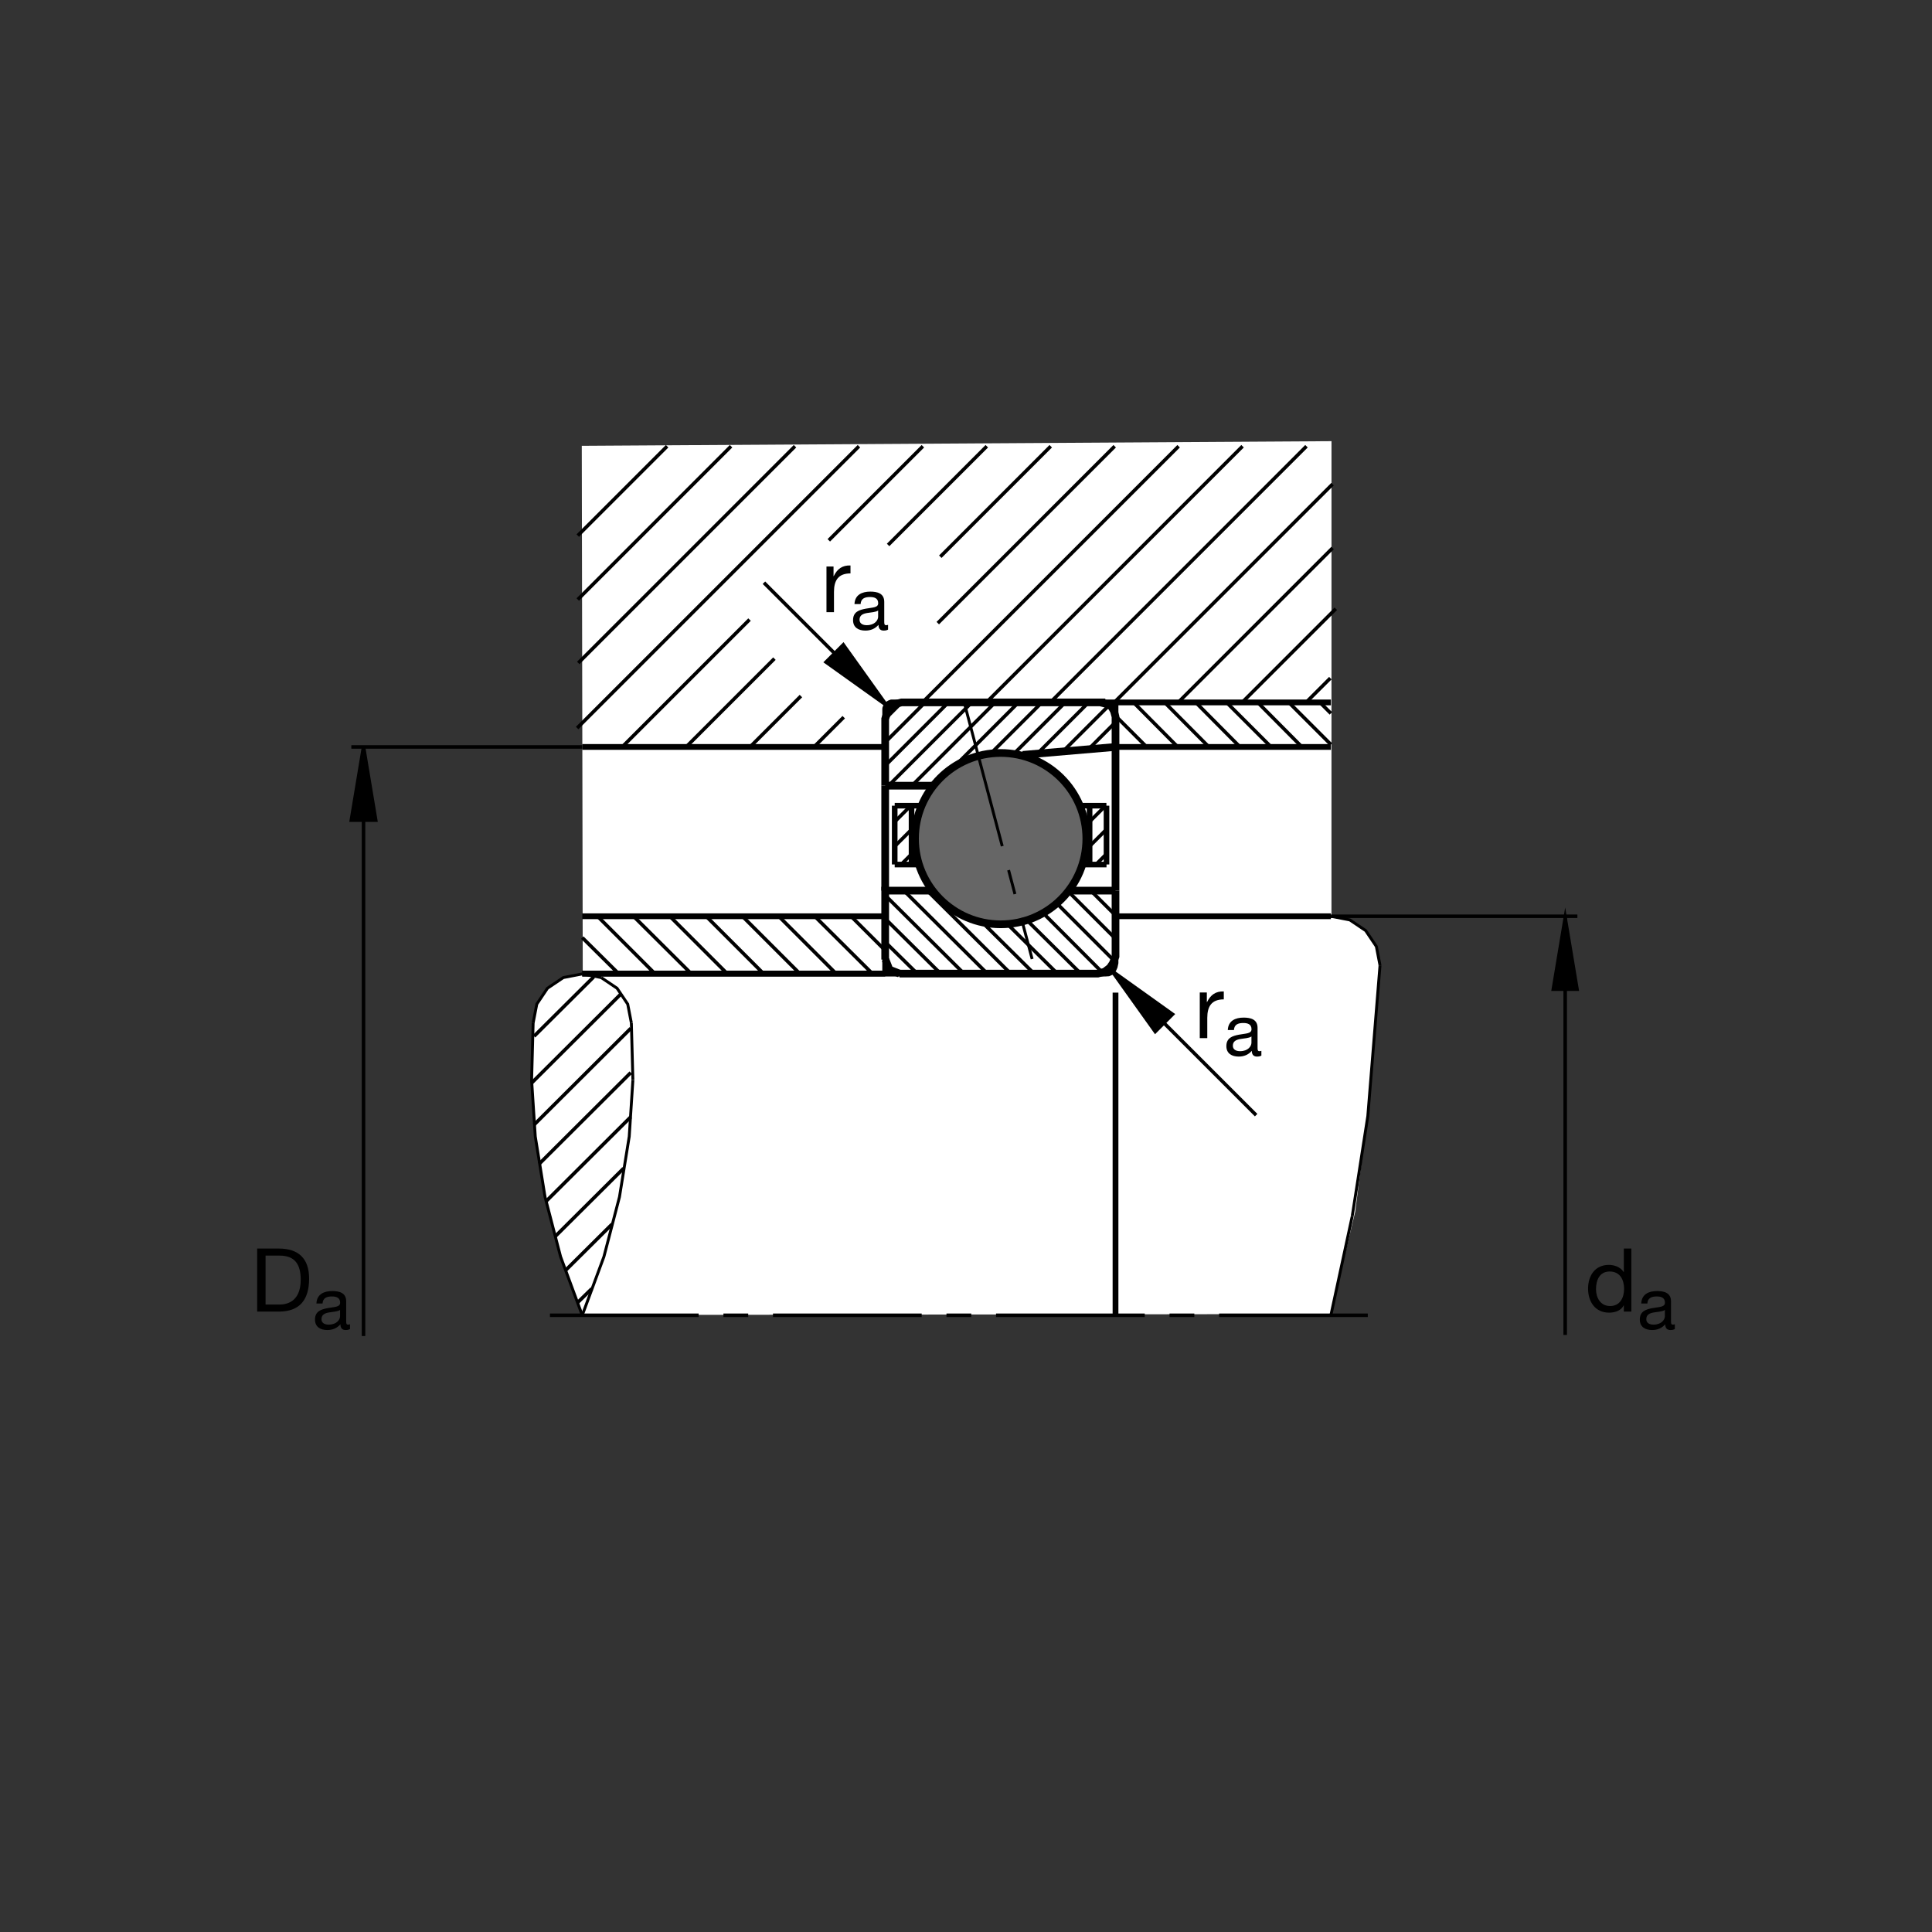 <?xml version="1.0" encoding="utf-8"?>
<!-- Generator: Adobe Illustrator 22.1.0, SVG Export Plug-In . SVG Version: 6.00 Build 0)  -->
<svg version="1.1" id="Ebene_1" xmlns="http://www.w3.org/2000/svg" xmlns:xlink="http://www.w3.org/1999/xlink" x="0px" y="0px"
	 viewBox="0 0 779.526 779.526" style="enable-background:new 0 0 779.526 779.526;" xml:space="preserve">
<rect x="0" y="0" width="779.526" height="779.526" fill="#333333" stroke="none"/>
<style type="text/css">
	.st0{fill:#FFFFFF;}
	.st1{fill:none;}
	.st2{fill:none;stroke:#000000;stroke-width:1.165;stroke-miterlimit:10;}
	.st3{fill:none;stroke:#000000;stroke-width:1.417;stroke-miterlimit:10;stroke-dasharray:60,10,10,10;}
	.st4{fill:none;stroke:#000000;stroke-width:1.165;stroke-miterlimit:10.433;}
	.st5{fill:none;stroke:#000000;stroke-width:2.329;stroke-miterlimit:10;}
	.st6{fill:none;stroke:#000000;stroke-width:3.107;stroke-miterlimit:10;}
	.st7{fill:#666666;stroke:#000000;stroke-width:3.107;stroke-miterlimit:3.864;}
	.st8{fill:none;stroke:#000000;stroke-width:1.165;stroke-miterlimit:10;stroke-dasharray:60,10,10,10;}
	.st9{fill:none;stroke:#000000;stroke-width:1.417;stroke-miterlimit:3.864;}
	.st10{fill:none;stroke:#000000;stroke-width:1.417;stroke-miterlimit:10;}
	.st11{stroke:#000000;stroke-width:1.165;stroke-miterlimit:10;}
	.st12{stroke:#000000;stroke-width:1.417;stroke-miterlimit:10;}
	.st13{fill:none;stroke:#000000;stroke-width:2.268;stroke-miterlimit:10;}
</style>
<polygon class="st0" points="234.739,179.88 537.237,178.005 537.227,369.724 544.737,371.208 550.987,375.349 555.44,381.911 
	556.846,389.724 552.002,448.862 546.788,488.95 536.924,530.19 234.973,530.581 226.396,507.602 223.411,496.284 219.246,478.149 
	216.763,463.442 215.344,449.604 214.686,432.133 214.883,418.569 215.146,412.768 216.609,405.297 220.925,398.999 227.63,394.409 
	235.13,392.993 234.739,179.88 "/>
<polygon class="st1" points="0,0 779.526,0 779.526,779.526 0,779.526 0,0 "/>
<polyline class="st2" points="234.929,392.954 227.298,394.428 220.896,398.735 216.589,405.141 215.113,412.768 "/>
<polyline class="st2" points="556.807,389.509 555.333,381.878 551.016,375.476 544.62,371.169 536.983,369.693 "/>
<line class="st2" x1="449.59" y1="301.377" x2="450.088" y2="300.886"/>
<polyline class="st2" points="254.746,412.768 253.27,405.141 248.963,398.735 242.561,394.428 "/>
<line class="st2" x1="242.561" y1="394.428" x2="234.929" y2="392.954"/>
<line class="st3" x1="551.885" y1="530.688" x2="212.117" y2="530.688"/>
<polyline class="st2" points="234.929,530.688 243.669,507.055 249.946,482.934 253.884,458.559 255.361,435.786 "/>
<line class="st2" x1="255.361" y1="435.786" x2="254.746" y2="412.768"/>
<polyline class="st2" points="556.807,389.509 551.885,450.317 545.605,490.688 "/>
<line class="st2" x1="545.605" y1="490.688" x2="536.983" y2="530.688"/>
<polyline class="st4" points="234.929,530.688 226.189,507.055 219.913,482.934 215.974,458.559 214.498,435.786 215.113,412.768 
	"/>
<line class="st5" x1="234.929" y1="392.832" x2="357.158" y2="392.832"/>
<line class="st5" x1="357.158" y1="392.832" x2="357.158" y2="369.693"/>
<line class="st5" x1="536.983" y1="301.377" x2="450.088" y2="301.377"/>
<path class="st5" d="M450.088,369.693v18.833c0,0-0.195,0.938-0.332,1.533l-0.439,0.984l-0.82,1.148l-1.26,0.549l-1.689,0.107"/>
<line class="st5" x1="357.158" y1="301.377" x2="234.929" y2="301.377"/>
<line class="st5" x1="450.088" y1="283.408" x2="450.088" y2="301.377"/>
<line class="st5" x1="357.158" y1="369.693" x2="234.929" y2="369.693"/>
<line class="st5" x1="445.596" y1="392.832" x2="234.929" y2="392.832"/>
<line class="st5" x1="450.088" y1="369.693" x2="536.983" y2="369.693"/>
<polyline class="st6" points="362.939,392.832 358.877,391.233 357.275,387.171 "/>
<polyline class="st6" points="357.158,387.171 357.158,359.353 376.113,359.353 "/>
<line class="st6" x1="431.133" y1="359.353" x2="450.088" y2="359.353"/>
<line class="st6" x1="450.088" y1="359.353" x2="450.088" y2="301.377"/>
<line class="st6" x1="357.158" y1="317.009" x2="357.158" y2="359.353"/>
<line class="st6" x1="450.088" y1="301.377" x2="412.667" y2="304.577"/>
<line class="st6" x1="376.113" y1="317.009" x2="357.158" y2="317.009"/>
<line class="st5" x1="450.088" y1="400.503" x2="450.088" y2="530.688"/>
<path class="st7" d="M369.189,338.374c0-19.09,15.479-34.565,34.57-34.565c19.092,0,34.561,15.476,34.561,34.565
	s-15.469,34.565-34.561,34.565C384.668,372.939,369.189,357.464,369.189,338.374L369.189,338.374z"/>
<polyline class="st6" points="450.088,301.377 450.088,289.192 449.483,286.963 448.486,285.129 446.748,284.118 444.424,283.53 
	444.424,283.408 363.75,283.408 361.153,284.091 359.268,285.512 358.038,287.373 357.158,290.053 357.158,317.009 "/>
<polyline class="st5" points="357.158,301.377 357.158,286.196 357.188,285.815 357.363,285.296 357.725,284.653 358.271,284.05 
	358.994,283.667 359.678,283.408 536.983,283.408 "/>
<polyline class="st6" points="450.088,359.353 450.088,385.901 449.043,388.635 447.842,390.439 445.703,392.082 442.92,392.832 
	362.939,392.832 "/>
<line class="st8" x1="389.033" y1="283.408" x2="416.445" y2="386.941"/>
<line class="st9" x1="423.955" y1="180.051" x2="379.395" y2="224.614"/>
<line class="st9" x1="323.157" y1="280.849" x2="302.627" y2="301.377"/>
<line class="st9" x1="357.158" y1="383.476" x2="343.369" y2="369.693"/>
<line class="st9" x1="328.723" y1="369.693" x2="351.983" y2="392.832"/>
<line class="st9" x1="337.334" y1="392.832" x2="314.199" y2="369.693"/>
<line class="st9" x1="299.551" y1="369.693" x2="322.69" y2="392.832"/>
<line class="st9" x1="308.044" y1="392.832" x2="284.905" y2="369.693"/>
<line class="st9" x1="270.257" y1="369.693" x2="293.396" y2="392.832"/>
<line class="st9" x1="278.873" y1="392.832" x2="255.608" y2="369.693"/>
<line class="st9" x1="241.084" y1="369.693" x2="264.224" y2="392.832"/>
<line class="st9" x1="249.578" y1="392.832" x2="234.929" y2="378.308"/>
<line class="st9" x1="462.646" y1="301.377" x2="450.088" y2="288.823"/>
<line class="st9" x1="457.354" y1="283.408" x2="475.195" y2="301.377"/>
<line class="st9" x1="487.754" y1="301.377" x2="469.903" y2="283.408"/>
<line class="st9" x1="482.461" y1="283.408" x2="500.303" y2="301.377"/>
<line class="st9" x1="512.862" y1="301.377" x2="494.893" y2="283.408"/>
<line class="st9" x1="507.451" y1="283.408" x2="525.293" y2="301.377"/>
<line class="st9" x1="536.983" y1="300.393" x2="520" y2="283.408"/>
<line class="st9" x1="532.559" y1="283.408" x2="536.983" y2="287.837"/>
<line class="st9" x1="357.158" y1="290.07" x2="363.711" y2="283.521"/>
<line class="st9" x1="416.895" y1="392.52" x2="396.475" y2="372.283"/>
<line class="st9" x1="357.158" y1="299.497" x2="373.135" y2="283.521"/>
<line class="st9" x1="357.354" y1="308.73" x2="382.559" y2="283.521"/>
<line class="st9" x1="358.574" y1="316.934" x2="391.993" y2="283.521"/>
<line class="st9" x1="367.559" y1="317.37" x2="401.417" y2="283.521"/>
<line class="st9" x1="385.167" y1="309.196" x2="410.84" y2="283.521"/>
<line class="st9" x1="399.6" y1="304.184" x2="420.264" y2="283.521"/>
<line class="st9" x1="409.121" y1="304.094" x2="429.698" y2="283.521"/>
<line class="st9" x1="418.633" y1="304.004" x2="439.121" y2="283.521"/>
<line class="st9" x1="428.917" y1="303.147" x2="447.188" y2="284.88"/>
<line class="st9" x1="439.199" y1="302.292" x2="450.039" y2="291.447"/>
<line class="st9" x1="426.318" y1="392.52" x2="406.348" y2="372.719"/>
<line class="st9" x1="435.752" y1="392.52" x2="414.131" y2="371.079"/>
<line class="st9" x1="445.137" y1="392.739" x2="420.713" y2="368.235"/>
<line class="st9" x1="449.609" y1="387.705" x2="426.201" y2="364.297"/>
<line class="st9" x1="450.059" y1="378.728" x2="430.693" y2="359.365"/>
<line class="st9" x1="450.059" y1="369.301" x2="440.098" y2="359.348"/>
<line class="st9" x1="407.471" y1="392.52" x2="374.15" y2="359.375"/>
<line class="st9" x1="398.047" y1="392.52" x2="364.717" y2="359.375"/>
<line class="st9" x1="388.624" y1="392.52" x2="357.334" y2="361.413"/>
<line class="st9" x1="379.189" y1="392.52" x2="357.208" y2="370.713"/>
<line class="st9" x1="369.766" y1="392.52" x2="357.188" y2="380.119"/>
<line class="st9" x1="254.495" y1="414.936" x2="215.481" y2="453.833"/>
<line class="st9" x1="398.154" y1="180.051" x2="358.331" y2="219.88"/>
<line class="st9" x1="312.466" y1="265.742" x2="276.831" y2="301.377"/>
<line class="st9" x1="372.363" y1="180.051" x2="334.407" y2="218.005"/>
<line class="st9" x1="302.419" y1="249.99" x2="251.033" y2="301.377"/>
<line class="st9" x1="346.563" y1="180.051" x2="232.869" y2="293.745"/>
<line class="st9" x1="320.764" y1="180.051" x2="233.323" y2="267.49"/>
<line class="st9" x1="294.966" y1="180.051" x2="233.12" y2="241.899"/>
<line class="st9" x1="269.168" y1="180.051" x2="233.12" y2="216.101"/>
<line class="st9" x1="449.756" y1="180.051" x2="378.379" y2="251.421"/>
<line class="st9" x1="475.547" y1="180.051" x2="372.354" y2="283.245"/>
<line class="st9" x1="501.348" y1="180.051" x2="398.154" y2="283.245"/>
<line class="st9" x1="527.139" y1="180.051" x2="423.955" y2="283.245"/>
<line class="st9" x1="537.646" y1="195.349" x2="449.746" y2="283.245"/>
<line class="st9" x1="537.676" y1="221.113" x2="475.547" y2="283.245"/>
<line class="st9" x1="538.975" y1="245.615" x2="501.348" y2="283.245"/>
<line class="st9" x1="536.768" y1="273.618" x2="527.139" y2="283.245"/>
<line class="st9" x1="340.43" y1="289.37" x2="328.503" y2="301.298"/>
<line class="st9" x1="254.495" y1="432.797" x2="217.527" y2="469.643"/>
<line class="st9" x1="254.495" y1="450.659" x2="220.361" y2="484.672"/>
<line class="st9" x1="251.619" y1="471.401" x2="224.08" y2="498.813"/>
<line class="st9" x1="246.946" y1="493.93" x2="228.238" y2="512.514"/>
<line class="st9" x1="238.772" y1="519.966" x2="233.049" y2="525.561"/>
<line class="st9" x1="250.623" y1="400.952" x2="214.404" y2="437.055"/>
<line class="st9" x1="239.543" y1="394.174" x2="215.481" y2="418.11"/>
<line class="st10" x1="536.983" y1="369.693" x2="636.445" y2="369.693"/>
<line class="st10" x1="631.523" y1="369.693" x2="631.523" y2="538.628"/>
<polygon class="st11" points="631.523,369.693 626.592,399.233 636.445,399.233 631.523,369.693 631.523,369.693 "/>
<polygon class="st12" points="146.675,539.057 146.675,301.377 141.753,330.918 151.6,330.918 146.675,301.377 146.675,539.057 "/>
<line class="st10" x1="141.753" y1="301.377" x2="234.929" y2="301.377"/>
<polygon class="st12" points="506.826,449.936 448.721,391.833 466.123,416.206 473.086,409.243 448.721,391.833 506.826,449.936 
	"/>
<polygon class="st12" points="308.235,235.114 357.667,284.543 340.254,260.173 333.293,267.136 357.667,284.543 308.235,235.114 
	"/>
<g>
	<path d="M103.768,503.765h8.729c7.838,0,12.221,3.919,12.221,12.114c0,8.516-3.741,13.325-12.221,13.325h-8.729V503.765z
		 M107.153,526.354h5.63c2.316,0,8.551-0.641,8.551-10.012c0-6.057-2.245-9.727-8.48-9.727h-5.701V526.354z"/>
</g>
<g>
	<path d="M141.221,536.236c-0.436,0.262-0.988,0.407-1.773,0.407c-1.279,0-2.093-0.698-2.093-2.325
		c-1.366,1.599-3.198,2.325-5.291,2.325c-2.732,0-4.971-1.221-4.971-4.215c0-3.401,2.529-4.127,5.087-4.622
		c2.733-0.523,5.058-0.349,5.058-2.209c0-2.151-1.773-2.5-3.343-2.5c-2.093,0-3.633,0.64-3.75,2.849h-2.471
		c0.145-3.721,3.023-5.029,6.366-5.029c2.703,0,5.639,0.611,5.639,4.128v7.732c0,1.163,0,1.686,0.785,1.686
		c0.203,0,0.436-0.029,0.756-0.145V536.236z M137.209,528.533c-0.959,0.698-2.82,0.727-4.476,1.017
		c-1.628,0.291-3.023,0.872-3.023,2.703c0,1.628,1.395,2.209,2.907,2.209c3.256,0,4.593-2.035,4.593-3.401V528.533z"/>
</g>
<g>
	<path d="M658.214,529.204h-3.028v-2.494h-0.072c-0.998,2.031-3.349,2.922-5.879,2.922c-5.665,0-8.48-4.489-8.48-9.691
		c0-5.202,2.779-9.584,8.408-9.584c1.888,0,4.596,0.713,5.95,2.886h0.072v-9.477h3.028V529.204z M649.663,526.959
		c4.062,0,5.629-3.492,5.629-6.948c0-3.634-1.639-6.983-5.807-6.983c-4.133,0-5.523,3.527-5.523,7.126
		C643.962,523.61,645.744,526.959,649.663,526.959z"/>
</g>
<g>
	<path d="M675.759,536.236c-0.436,0.262-0.988,0.407-1.773,0.407c-1.279,0-2.093-0.698-2.093-2.325
		c-1.366,1.599-3.198,2.325-5.291,2.325c-2.732,0-4.971-1.221-4.971-4.215c0-3.401,2.529-4.127,5.087-4.622
		c2.733-0.523,5.058-0.349,5.058-2.209c0-2.151-1.773-2.5-3.343-2.5c-2.093,0-3.633,0.64-3.75,2.849h-2.471
		c0.145-3.721,3.023-5.029,6.366-5.029c2.703,0,5.639,0.611,5.639,4.128v7.732c0,1.163,0,1.686,0.785,1.686
		c0.203,0,0.436-0.029,0.756-0.145V536.236z M671.748,528.533c-0.959,0.698-2.82,0.727-4.476,1.017
		c-1.628,0.291-3.023,0.872-3.023,2.703c0,1.628,1.395,2.209,2.907,2.209c3.256,0,4.593-2.035,4.593-3.401V528.533z"/>
</g>
<g>
	<path d="M333.467,228.579h2.85v3.884h0.072c1.461-2.957,3.491-4.418,6.769-4.311v3.207c-4.881,0-6.663,2.779-6.663,7.447V247
		h-3.029V228.579z"/>
</g>
<g>
	<path d="M358.318,254.026c-0.436,0.262-0.988,0.407-1.773,0.407c-1.279,0-2.093-0.698-2.093-2.325
		c-1.366,1.599-3.198,2.325-5.291,2.325c-2.732,0-4.97-1.221-4.97-4.215c0-3.401,2.529-4.127,5.087-4.622
		c2.733-0.523,5.058-0.349,5.058-2.209c0-2.151-1.773-2.5-3.343-2.5c-2.093,0-3.633,0.64-3.75,2.849h-2.471
		c0.146-3.721,3.023-5.029,6.366-5.029c2.703,0,5.639,0.611,5.639,4.128v7.732c0,1.163,0,1.686,0.785,1.686
		c0.203,0,0.436-0.029,0.756-0.146V254.026z M354.307,246.323c-0.959,0.698-2.82,0.727-4.476,1.017
		c-1.628,0.291-3.023,0.872-3.023,2.703c0,1.628,1.395,2.209,2.907,2.209c3.256,0,4.593-2.035,4.593-3.401V246.323z"/>
</g>
<g>
	<path d="M484.088,400.452h2.85v3.884h0.071c1.461-2.957,3.491-4.418,6.769-4.311v3.207c-4.881,0-6.663,2.779-6.663,7.447v8.195
		h-3.029V400.452z"/>
</g>
<g>
	<path d="M508.943,425.904c-0.436,0.262-0.988,0.407-1.773,0.407c-1.279,0-2.093-0.698-2.093-2.325
		c-1.366,1.599-3.198,2.325-5.291,2.325c-2.732,0-4.97-1.221-4.97-4.215c0-3.401,2.529-4.128,5.087-4.622
		c2.733-0.523,5.058-0.349,5.058-2.209c0-2.151-1.773-2.5-3.343-2.5c-2.093,0-3.633,0.639-3.75,2.849h-2.471
		c0.146-3.721,3.023-5.029,6.366-5.029c2.703,0,5.639,0.61,5.639,4.127v7.732c0,1.163,0,1.686,0.785,1.686
		c0.203,0,0.436-0.029,0.756-0.145V425.904z M504.932,418.201c-0.959,0.698-2.82,0.727-4.476,1.018
		c-1.628,0.291-3.023,0.872-3.023,2.703c0,1.628,1.395,2.209,2.907,2.209c3.256,0,4.593-2.035,4.593-3.401V418.201z"/>
</g>
<line class="st13" x1="360.996" y1="325.081" x2="360.996" y2="348.791"/>
<line class="st13" x1="360.996" y1="325.081" x2="371.543" y2="325.081"/>
<line class="st13" x1="360.996" y1="348.831" x2="369.98" y2="348.831"/>
<line class="st13" x1="367.793" y1="325.081" x2="367.793" y2="348.831"/>
<line class="st13" x1="446.455" y1="325.081" x2="446.455" y2="348.791"/>
<line class="st13" x1="446.417" y1="325.081" x2="435.293" y2="325.081"/>
<line class="st13" x1="446.455" y1="348.831" x2="437.09" y2="348.831"/>
<line class="st10" x1="361.074" y1="331.486" x2="367.48" y2="325.081"/>
<line class="st10" x1="361.074" y1="341.406" x2="367.48" y2="335.003"/>
<line class="st10" x1="363.73" y1="348.672" x2="367.48" y2="344.922"/>
<line class="st10" x1="439.668" y1="331.486" x2="446.074" y2="325.081"/>
<line class="st10" x1="439.668" y1="341.406" x2="446.445" y2="334.626"/>
<line class="st10" x1="442.324" y1="348.672" x2="446.074" y2="344.922"/>
<line class="st13" x1="439.629" y1="325.081" x2="439.629" y2="348.831"/>
<g>
</g>
<g>
</g>
<g>
</g>
<g>
</g>
<g>
</g>
<g>
</g>
<g>
</g>
<g>
</g>
<g>
</g>
<g>
</g>
<g>
</g>
<g>
</g>
</svg>
